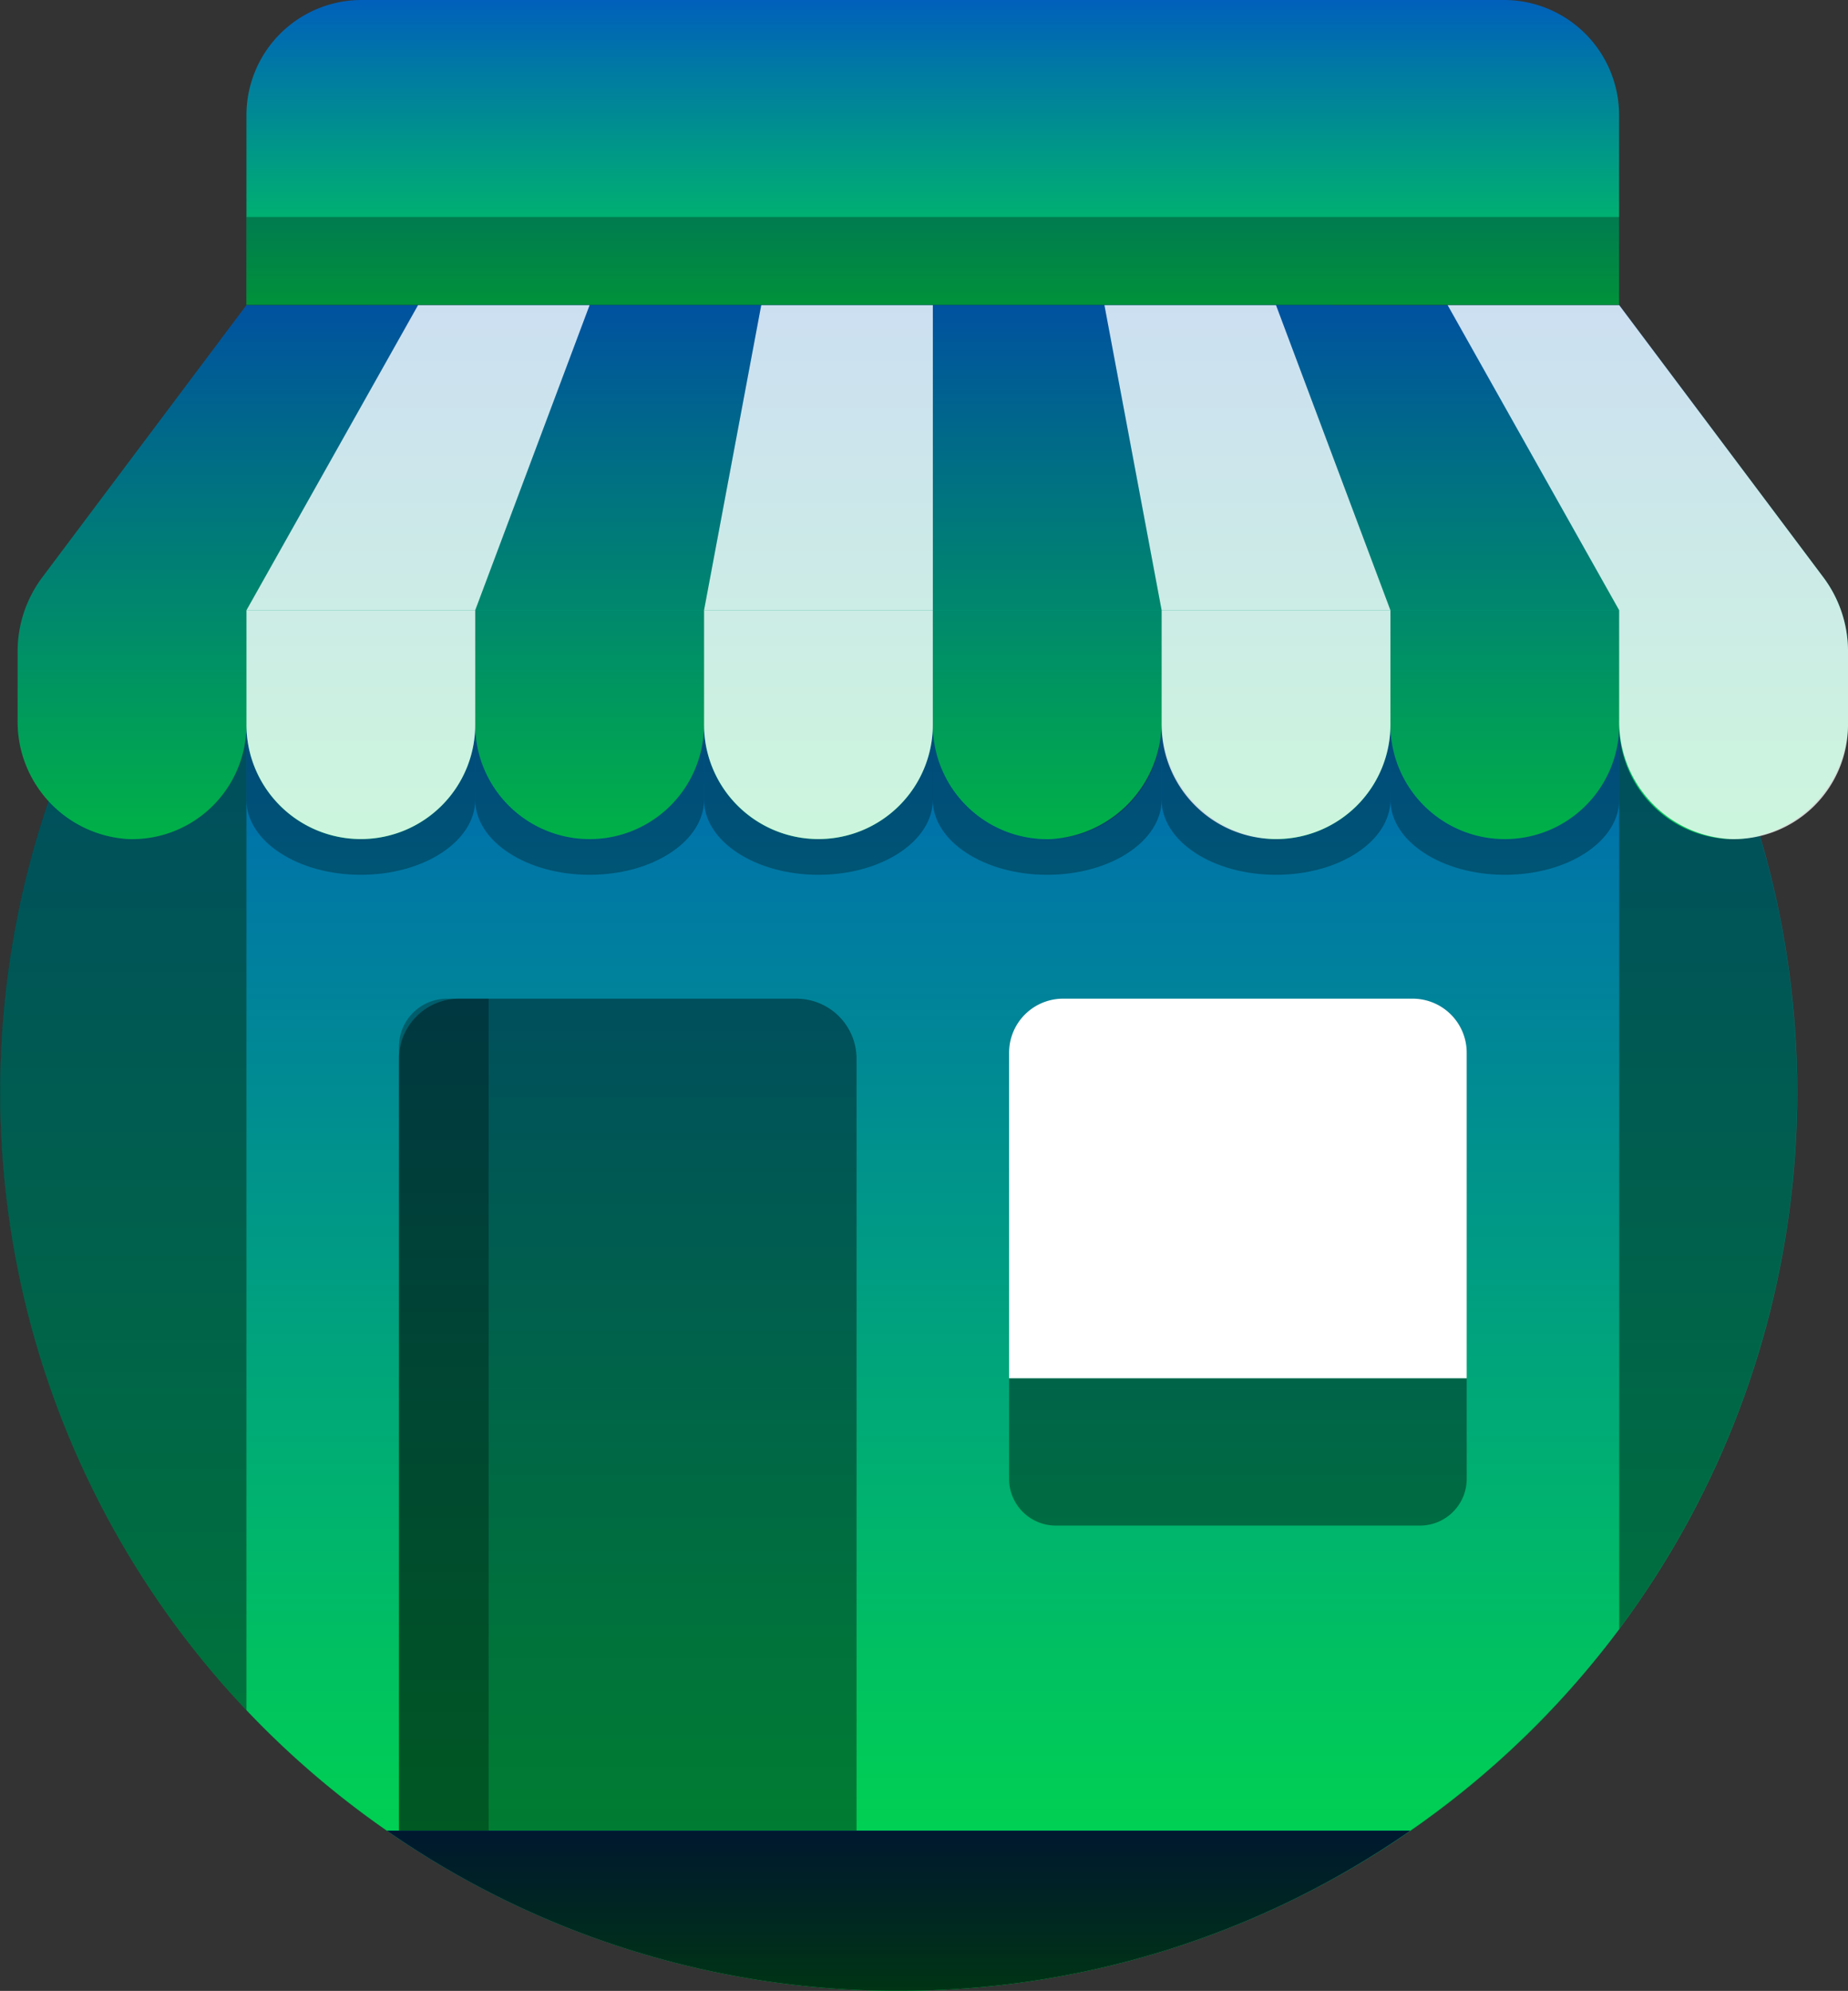<svg id="Group_85" data-name="Group 85" xmlns="http://www.w3.org/2000/svg" xmlns:xlink="http://www.w3.org/1999/xlink" width="97.881" height="105.431" viewBox="0 0 97.881 105.431">
  <rect x="0" y="0" width="97.881" height="105.431" fill="#333333" stroke="none"/>
  <defs>
    <linearGradient id="linear-gradient" x1="0.5" x2="0.5" y2="1" gradientUnits="objectBoundingBox">
      <stop offset="0" stop-color="#0060bb"/>
      <stop offset="1" stop-color="#00d053"/>
    </linearGradient>
  </defs>
  <ellipse id="Ellipse_9" data-name="Ellipse 9" cx="47.594" cy="47.594" rx="47.594" ry="47.594" transform="translate(0.006 10.243)" fill="url(#linear-gradient)"/>
  <ellipse id="Ellipse_10" data-name="Ellipse 10" cx="47.594" cy="47.594" rx="47.594" ry="47.594" transform="translate(0 10.243)" opacity="0.4"/>
  <path id="Path_29" data-name="Path 29" d="M95.127-384.422v-53.954H22.417v58.244a47.958,47.958,0,0,0,7.446,6.388H84.056A47.818,47.818,0,0,0,95.127-384.422Z" transform="translate(-9.364 470.692)" fill="url(#linear-gradient)"/>
  <g id="Group_50" data-name="Group 50" transform="translate(0.934 0)">
    <g id="Group_48" data-name="Group 48" transform="translate(12.119)">
      <path id="Path_30" data-name="Path 30" d="M28.52-464.178h60.5a6.1,6.1,0,0,1,6.1,6.1v10.055H22.417v-10.055A6.1,6.1,0,0,1,28.52-464.178Z" transform="translate(-22.417 464.178)" fill="url(#linear-gradient)"/>
      <path id="Path_31" data-name="Path 31" d="M28.476-425.586c-3.347,0-6.059-1.78-6.059-3.977v-3.977H34.535v3.977C34.536-427.366,31.822-425.586,28.476-425.586Z" transform="translate(-22.417 471.913)" opacity="0.3"/>
      <path id="Path_32" data-name="Path 32" d="M67.178-425.586c-3.347,0-6.059-1.78-6.059-3.977v-3.977H73.238v3.977C73.238-427.366,70.525-425.586,67.178-425.586Z" transform="translate(-12.646 471.913)" opacity="0.3"/>
      <path id="Path_33" data-name="Path 33" d="M47.827-425.586c-3.347,0-6.059-1.78-6.059-3.977v-3.977H53.886v3.977C53.887-427.366,51.174-425.586,47.827-425.586Z" transform="translate(-17.531 471.913)" opacity="0.3"/>
      <path id="Path_34" data-name="Path 34" d="M38.151-425.586c-3.347,0-6.059-1.78-6.059-3.977v-3.977H44.211v3.977C44.211-427.366,41.5-425.586,38.151-425.586Z" transform="translate(-19.974 471.913)" opacity="0.3"/>
      <path id="Path_35" data-name="Path 35" d="M57.5-425.586c-3.345,0-6.059-1.78-6.059-3.977v-3.977H63.562v3.977C63.562-427.366,60.849-425.586,57.5-425.586Z" transform="translate(-15.089 471.913)" opacity="0.3"/>
      <path id="Path_36" data-name="Path 36" d="M76.854-425.586c-3.347,0-6.059-1.78-6.059-3.977v-3.977H82.913v3.977C82.913-427.366,80.2-425.586,76.854-425.586Z" transform="translate(-10.203 471.913)" opacity="0.3"/>
      <path id="Path_37" data-name="Path 37" d="M32.052-421.952H49.92a3.185,3.185,0,0,1,3.184,3.185v40.876H28.867v-40.876A3.186,3.186,0,0,1,32.052-421.952Z" transform="translate(-20.789 474.839)" opacity="0.4"/>
      <path id="Path_38" data-name="Path 38" d="M57.53-421.952H76.045a2.861,2.861,0,0,1,2.861,2.861v17.244H54.669v-17.244A2.861,2.861,0,0,1,57.53-421.952Z" transform="translate(-14.274 474.839)" fill="#fff"/>
      <path id="Path_39" data-name="Path 39" d="M54.669-405.9H78.906v5.324a2.473,2.473,0,0,1-2.474,2.474H57.143a2.473,2.473,0,0,1-2.474-2.474Z" transform="translate(-14.274 478.892)" opacity="0.4"/>
    </g>
    <path id="Path_40" data-name="Path 40" d="M108.38-436.865,97.57-451.277H24.86L14.05-436.865a6.55,6.55,0,0,0-1.309,3.926v3.625A6.226,6.226,0,0,0,18.614-423a6.059,6.059,0,0,0,6.246-6.057A6.059,6.059,0,0,0,30.919-423a6.058,6.058,0,0,0,6.058-6.058A6.06,6.06,0,0,0,43.037-423a6.059,6.059,0,0,0,6.059-6.06A6.059,6.059,0,0,0,55.156-423a6.058,6.058,0,0,0,6.058-6.06A6.06,6.06,0,0,0,67.46-423a6.226,6.226,0,0,0,5.873-6.31v-5.805h0v5.805A6.227,6.227,0,0,0,79.206-423a6.06,6.06,0,0,0,6.246-6.057A6.059,6.059,0,0,0,91.512-423a6.059,6.059,0,0,0,6.058-6.06A6.06,6.06,0,0,0,103.816-423a6.226,6.226,0,0,0,5.873-6.31v-3.625A6.55,6.55,0,0,0,108.38-436.865Z" transform="translate(-12.741 467.435)" fill="url(#linear-gradient)"/>
    <path id="Path_41" data-name="Path 41" d="M34.535-435.119H22.417l9.089-16.158h9.088Z" transform="translate(-10.298 467.435)" fill="#fff" opacity="0.8"/>
    <path id="Path_42" data-name="Path 42" d="M53.887-435.119H41.768l3.03-16.158h9.089Z" transform="translate(-5.412 467.435)" fill="#fff" opacity="0.8"/>
    <path id="Path_43" data-name="Path 43" d="M73.849-435.119H61.73L58.7-451.277h9.089Z" transform="translate(-1.138 467.435)" fill="#fff" opacity="0.8"/>
    <path id="Path_44" data-name="Path 44" d="M28.476-426.258a6.059,6.059,0,0,1-6.059-6.059v-6.058H34.535v6.058A6.058,6.058,0,0,1,28.476-426.258Z" transform="translate(-10.298 470.692)" fill="#fff" opacity="0.8"/>
    <path id="Path_45" data-name="Path 45" d="M67.178-426.258a6.059,6.059,0,0,1-6.059-6.059v-6.058H73.238v6.058A6.059,6.059,0,0,1,67.178-426.258Z" transform="translate(-0.527 470.692)" fill="#fff" opacity="0.8"/>
    <path id="Path_46" data-name="Path 46" d="M47.827-426.258a6.059,6.059,0,0,1-6.059-6.059v-6.058H53.886v6.058A6.058,6.058,0,0,1,47.827-426.258Z" transform="translate(-5.412 470.692)" fill="#fff" opacity="0.8"/>
    <g id="Group_49" data-name="Group 49" transform="translate(0 16.158)" opacity="0.15">
      <path id="Path_47" data-name="Path 47" d="M44.211-435.119H32.092l6.059-16.158h9.089Z" transform="translate(-7.855 451.277)"/>
      <path id="Path_48" data-name="Path 48" d="M63.562-435.119H51.444v-16.158h9.088Z" transform="translate(-2.97 451.277)"/>
      <path id="Path_49" data-name="Path 49" d="M84.134-435.119H72.016l-6.059-16.158h9.089Z" transform="translate(0.695 451.277)"/>
      <path id="Path_50" data-name="Path 50" d="M24.86-451.277,14.05-436.865a6.55,6.55,0,0,0-1.309,3.926v3.625A6.226,6.226,0,0,0,18.614-423a6.059,6.059,0,0,0,6.246-6.057v-6.058l9.089-16.158Z" transform="translate(-12.741 451.277)"/>
      <path id="Path_51" data-name="Path 51" d="M38.151-426.258a6.059,6.059,0,0,1-6.059-6.059v-6.058H44.211v6.058A6.059,6.059,0,0,1,38.151-426.258Z" transform="translate(-7.855 454.534)"/>
      <path id="Path_52" data-name="Path 52" d="M57.5-426.258a6.06,6.06,0,0,1-6.059-6.059v-6.058H63.562v6.058A6.059,6.059,0,0,1,57.5-426.258Z" transform="translate(-2.97 454.534)"/>
      <path id="Path_53" data-name="Path 53" d="M76.854-426.258a6.059,6.059,0,0,1-6.059-6.059v-6.058H82.913v6.058A6.059,6.059,0,0,1,76.854-426.258Z" transform="translate(1.916 454.534)"/>
    </g>
    <path id="Path_54" data-name="Path 54" d="M93.112-436.865,82.3-451.277H73.214L82.3-435.119v5.805A6.227,6.227,0,0,0,88.175-423a6.06,6.06,0,0,0,6.246-6.057v-3.878A6.55,6.55,0,0,0,93.112-436.865Z" transform="translate(2.527 467.435)" fill="#fff" opacity="0.8"/>
    <path id="Rectangle_66" data-name="Rectangle 66" d="M2.543,0H4.75a0,0,0,0,1,0,0V44.06a0,0,0,0,1,0,0H0a0,0,0,0,1,0,0V2.543A2.543,2.543,0,0,1,2.543,0Z" transform="translate(20.198 52.887)" opacity="0.3"/>
    <rect id="Rectangle_67" data-name="Rectangle 67" width="72.711" height="4.666" transform="translate(12.119 11.492)" opacity="0.3"/>
  </g>
  <g id="Group_51" data-name="Group 51" transform="translate(20.499 96.948)">
    <path id="Path_55" data-name="Path 55" d="M82.555-386.773H28.362a47.324,47.324,0,0,0,27.1,8.483A47.358,47.358,0,0,0,82.555-386.773Z" transform="translate(-28.362 386.773)" fill="url(#linear-gradient)"/>
  </g>
  <g id="Group_52" data-name="Group 52" transform="translate(20.499 96.948)" opacity="0.75">
    <path id="Path_56" data-name="Path 56" d="M82.555-386.773H28.362a47.324,47.324,0,0,0,27.1,8.483A47.358,47.358,0,0,0,82.555-386.773Z" transform="translate(-28.362 386.773)"/>
  </g>
</svg>
